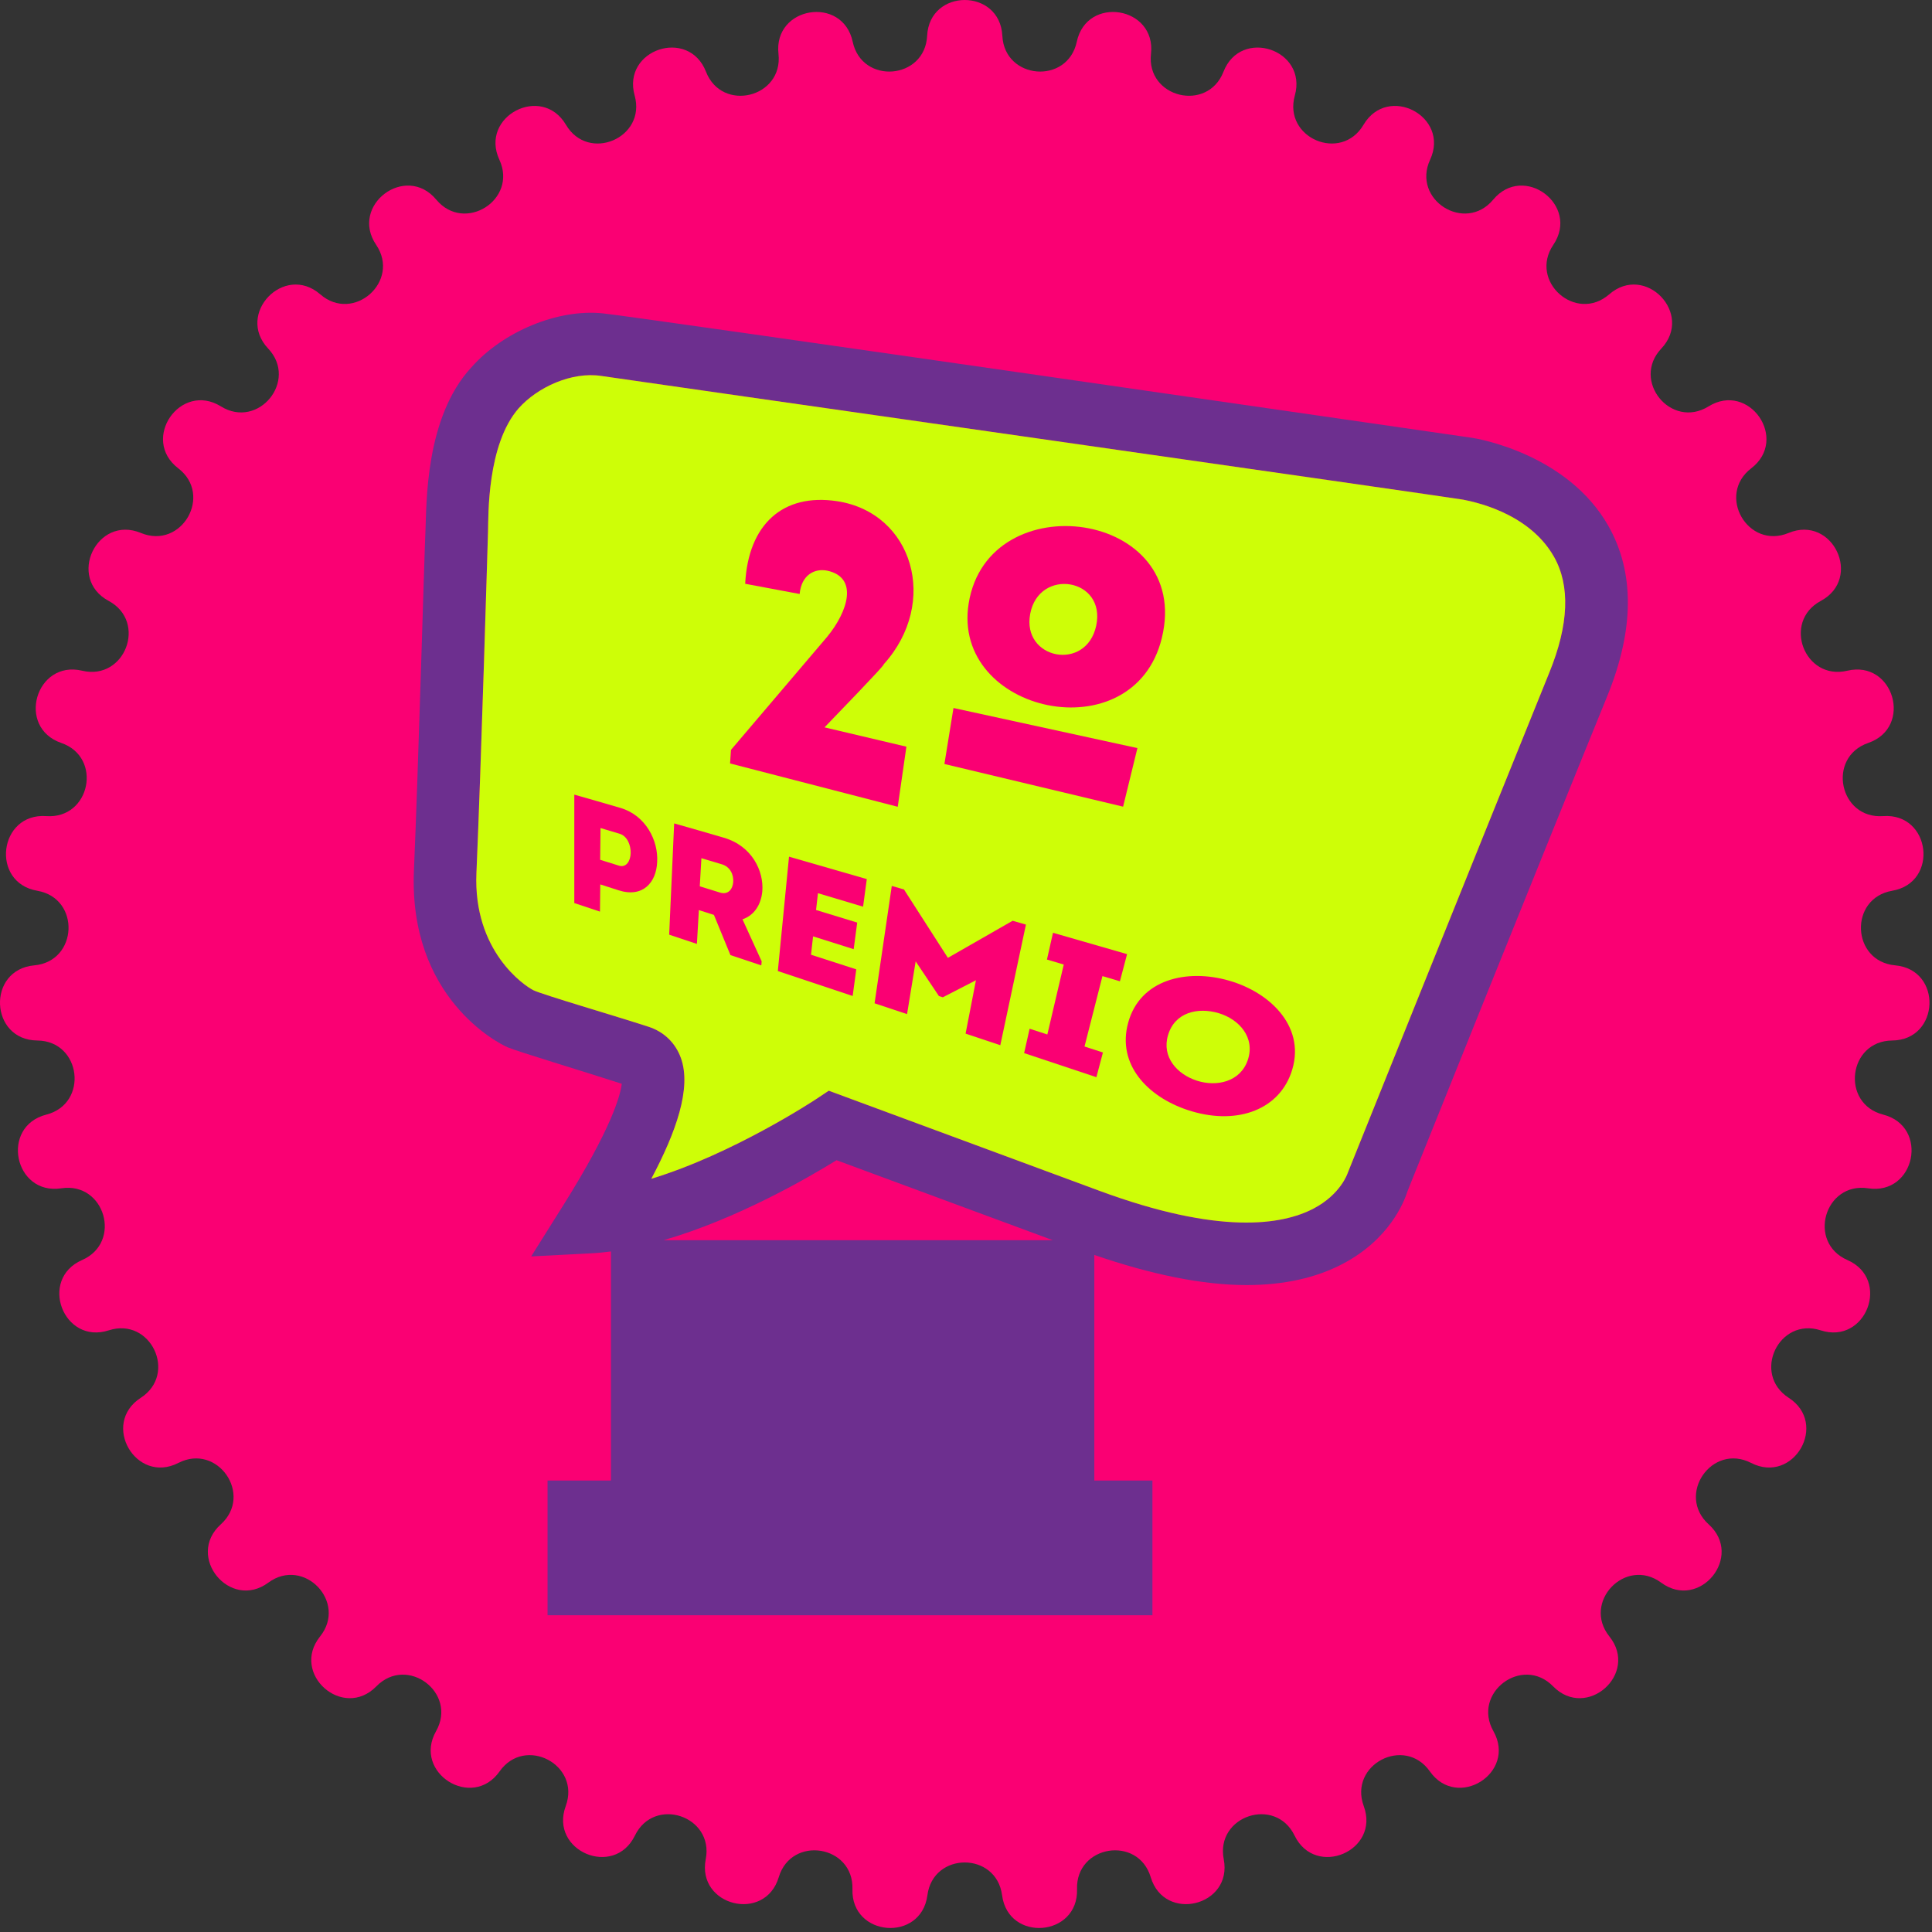 <?xml version="1.0" encoding="UTF-8" standalone="no"?><!DOCTYPE svg PUBLIC "-//W3C//DTD SVG 1.1//EN" "http://www.w3.org/Graphics/SVG/1.1/DTD/svg11.dtd"><svg width="100%" height="100%" viewBox="0 0 186 186" version="1.1" xmlns="http://www.w3.org/2000/svg" xmlns:xlink="http://www.w3.org/1999/xlink" xml:space="preserve" xmlns:serif="http://www.serif.com/" style="fill-rule:evenodd;clip-rule:evenodd;stroke-linejoin:round;stroke-miterlimit:2;"><rect x="0" y="0" width="186" height="186" fill="#333333" stroke="none"/><path d="M96.499,3.445c0.21,4.236 6.277,4.726 7.165,0.578c0.961,-4.497 7.658,-3.409 7.146,1.162c-0.472,4.215 5.438,5.672 6.979,1.72c1.671,-4.285 8.106,-2.136 6.868,2.293c-1.142,4.085 4.457,6.47 6.612,2.817c2.337,-3.961 8.344,-0.808 6.411,3.365c-1.782,3.849 3.362,7.102 6.075,3.841c2.942,-3.535 8.365,0.541 5.788,4.35c-2.376,3.513 2.18,7.549 5.38,4.766l0.001,-0c3.47,-3.017 8.17,1.876 5.015,5.222c-2.91,3.086 0.94,7.801 4.546,5.568c3.91,-2.422 7.763,3.162 4.113,5.958c-3.367,2.58 -0.324,7.851 3.594,6.225c4.247,-1.763 7.156,4.366 3.104,6.541c-3.738,2.006 -1.579,7.698 2.548,6.721c4.476,-1.059 6.363,5.458 2.015,6.954c-4.011,1.381 -2.793,7.345 1.437,7.043l0.001,-0c4.587,-0.327 5.404,6.407 0.872,7.187l0,0.001c-4.18,0.719 -3.935,6.801 0.29,7.181c4.58,0.413 4.307,7.192 -0.292,7.235c-4.241,0.039 -4.975,6.082 -0.866,7.135c4.455,1.142 3.097,7.79 -1.448,7.094l-0.001,-0c-4.192,-0.641 -5.886,5.205 -1.999,6.904c4.214,1.842 1.808,8.186 -2.568,6.77c-4.035,-1.306 -6.645,4.193 -3.081,6.494c3.864,2.494 0.472,8.369 -3.62,6.27c-3.774,-1.936 -7.232,3.073 -4.083,5.915c3.413,3.082 -0.877,8.337 -4.579,5.609c-3.415,-2.517 -7.631,1.873 -4.98,5.184c2.876,3.589 -2.202,8.088 -5.419,4.801c-2.967,-3.032 -7.833,0.625 -5.746,4.318c2.262,4.004 -3.472,7.63 -6.12,3.87l0,-0.001c-2.441,-3.468 -7.831,-0.639 -6.364,3.341c1.591,4.315 -4.651,6.974 -6.661,2.838c-1.854,-3.815 -7.628,-1.888 -6.818,2.276c0.878,4.514 -5.709,6.138 -7.03,1.733c-1.218,-4.063 -7.226,-3.087 -7.094,1.153c0.142,4.596 -6.62,5.142 -7.217,0.582c-0.551,-4.205 -6.638,-4.205 -7.188,-0c-0.597,4.56 -7.359,4.014 -7.217,-0.582c0.132,-4.24 -5.877,-5.216 -7.094,-1.153l-0.001,-0c-1.32,4.405 -7.907,2.781 -7.029,-1.733c0.809,-4.164 -4.964,-6.091 -6.818,-2.276c-2.01,4.136 -8.252,1.477 -6.661,-2.838c1.467,-3.98 -3.923,-6.809 -6.365,-3.341l0,0.001c-2.647,3.76 -8.381,0.134 -6.119,-3.87c2.086,-3.693 -2.78,-7.35 -5.746,-4.318c-3.217,3.287 -8.295,-1.212 -5.42,-4.801c2.652,-3.311 -1.564,-7.701 -4.979,-5.184c-3.702,2.728 -7.993,-2.527 -4.579,-5.609c3.149,-2.842 -0.309,-7.851 -4.083,-5.915c-4.092,2.099 -7.484,-3.776 -3.62,-6.27c3.563,-2.301 0.954,-7.8 -3.081,-6.494l-0.001,-0c-4.375,1.416 -6.781,-4.928 -2.567,-6.77c3.887,-1.699 2.193,-7.545 -2,-6.904c-4.546,0.696 -5.903,-5.952 -1.448,-7.094c4.109,-1.053 3.375,-7.096 -0.866,-7.135c-4.599,-0.043 -4.872,-6.822 -0.292,-7.235c4.225,-0.38 4.47,-6.462 0.29,-7.181l0,-0.001c-4.533,-0.78 -3.715,-7.514 0.872,-7.187c4.231,0.302 5.449,-5.662 1.438,-7.043c-4.348,-1.496 -2.461,-8.013 2.014,-6.954c4.128,0.977 6.286,-4.715 2.549,-6.721c-4.052,-2.175 -1.143,-8.304 3.104,-6.541c3.917,1.626 6.961,-3.645 3.594,-6.225c-3.651,-2.796 0.203,-8.38 4.113,-5.958c3.606,2.233 7.455,-2.482 4.546,-5.568c-3.155,-3.346 1.545,-8.239 5.015,-5.222c3.201,2.783 7.757,-1.253 5.38,-4.766c-2.577,-3.809 2.847,-7.885 5.789,-4.35c2.713,3.261 7.857,0.008 6.075,-3.841c-1.933,-4.173 4.074,-7.326 6.411,-3.365c2.154,3.653 7.754,1.268 6.612,-2.817c-1.238,-4.429 5.197,-6.578 6.868,-2.293c1.541,3.952 7.451,2.495 6.979,-1.72c-0.512,-4.571 6.184,-5.659 7.146,-1.162c0.887,4.148 6.955,3.658 7.165,-0.578c0.228,-4.593 7.012,-4.593 7.24,-0" style="fill:#fa0073;fill-rule:nonzero;"/><path d="M149.162,64.743c-7.21,17.808 -19.416,48.192 -19.416,48.192c-0.005,0.019 -0.67,2.05 -3.29,3.421c-3.02,1.579 -9.052,2.562 -20.644,-1.726l-26.026,-9.624l-1.276,0.848c-0.099,0.066 -7.937,5.238 -15.806,7.631c2.363,-4.447 3.903,-8.723 2.845,-11.638c-0.526,-1.451 -1.63,-2.516 -3.107,-2.997c-3.23,-1.052 -10.212,-3.088 -11.082,-3.514c-0.871,-0.426 -5.819,-3.762 -5.492,-11.294c0.449,-10.323 1.074,-31.488 1.117,-32.916c0.043,-1.428 -0.114,-8.32 2.949,-11.819c1.815,-2.037 5.114,-3.544 7.948,-3.115c2.211,0.335 82.347,11.77 82.986,11.914c0.639,0.143 6.246,1.091 8.74,5.499c1.578,2.79 1.428,6.538 -0.446,11.138m-85.266,54.652c7.062,-2.046 13.85,-5.972 16.641,-7.698l20.811,7.698l-37.452,-0Zm90.955,-68.751c-3.951,-6.984 -12.681,-8.424 -13.093,-8.488c-0.675,-0.096 -79.916,-11.583 -83.683,-11.983c-4.373,-0.471 -9.655,1.765 -12.668,5.166c-4.515,4.845 -4.328,13.234 -4.447,15.802c-0.119,2.568 -0.683,22.869 -1.108,32.64c-0.533,12.251 8.087,16.644 9.011,17.043c0.925,0.399 7.202,2.289 10.997,3.515c-0.131,1.106 -0.971,4.275 -5.645,11.72l-3.076,4.9l5.782,-0.297c0.625,-0.032 1.26,-0.097 1.899,-0.18l0,22.053l-6.103,-0l0,12.969l58.231,-0l0,-12.969l-5.594,-0l0,-21.717c5.521,1.899 10.439,2.9 14.658,2.9c3.56,-0 6.646,-0.677 9.237,-2.032c4.516,-2.362 5.935,-5.977 6.259,-7.011c0.863,-2.153 12.252,-30.534 19.232,-47.664c2.602,-6.388 2.64,-11.895 0.111,-16.367" style="fill:#6d2f8f;fill-rule:nonzero;"/><path d="M79.786,105.005l26.025,9.625c11.593,4.287 17.625,3.304 20.645,1.725c2.62,-1.371 3.284,-3.401 3.289,-3.421c0,0 12.206,-30.383 19.417,-48.192c1.874,-4.6 2.024,-8.347 0.446,-11.138c-2.494,-4.408 -8.102,-5.355 -8.741,-5.499c-0.639,-0.143 -80.775,-11.578 -82.985,-11.913c-2.834,-0.43 -6.133,1.078 -7.948,3.115c-3.064,3.498 -2.907,10.39 -2.949,11.818c-0.043,1.428 -0.668,22.594 -1.117,32.917c-0.328,7.531 4.621,10.868 5.491,11.293c0.871,0.426 7.853,2.463 11.083,3.515c1.477,0.481 2.58,1.545 3.107,2.996c1.058,2.916 -0.482,7.191 -2.845,11.638c7.869,-2.393 15.707,-7.565 15.806,-7.63l1.276,-0.849Z" style="fill:#cefe07;fill-rule:nonzero;"/><path d="M59.595,83.342c0.683,0.213 1.103,-0.436 1.123,-1.215c0.02,-0.769 -0.338,-1.642 -1.06,-1.857l-1.843,-0.551l-0.036,3.056l1.816,0.567Zm-4.305,3.6l0,-10.44c1.469,0.423 2.913,0.823 4.419,1.273c2.473,0.713 3.68,3.165 3.558,5.208c-0.074,1.957 -1.369,3.484 -3.72,2.727l-1.755,-0.565l-0.031,2.62l-2.471,-0.823Z" style="fill:#fa0073;fill-rule:nonzero;"/><path d="M69.311,85.929c0.789,0.245 1.227,-0.322 1.278,-1.014c0.051,-0.697 -0.279,-1.463 -1.094,-1.706l-1.968,-0.588l-0.157,2.706l1.941,0.602Zm4.018,6.624l-0.035,0.387l-2.973,-0.991l-1.589,-3.869l-1.449,-0.463l-0.189,3.257l-2.67,-0.89l0.48,-10.712c1.594,0.459 3.161,0.894 4.78,1.378c2.704,0.779 3.876,3.21 3.704,5.182c-0.126,1.258 -0.767,2.29 -1.906,2.673l1.847,4.048Z" style="fill:#fa0073;fill-rule:nonzero;"/><path d="M83.091,87.289l-4.344,-1.298l-0.183,1.618l3.962,1.21l-0.34,2.561l-3.908,-1.234l-0.2,1.77l4.358,1.407l-0.347,2.564l-7.205,-2.401l1.078,-11.01l7.487,2.158l-0.358,2.655Z" style="fill:#fa0073;fill-rule:nonzero;"/><path d="M97.49,88.645l1.28,0.369l-2.466,11.61l-3.343,-1.114l0.997,-5.139l-3.191,1.643l-0.376,-0.122l-2.236,-3.337l-0.829,5.077l-3.128,-1.042l1.657,-11.297l1.173,0.338l4.228,6.584l6.234,-3.57Z" style="fill:#fa0073;fill-rule:nonzero;"/><path d="M106.183,101.327l-0.629,2.379l-6.959,-2.319l0.529,-2.348l1.707,0.554l1.58,-6.733l-1.618,-0.482l0.582,-2.576l7.132,2.055l-0.69,2.615l-1.681,-0.501l-1.727,6.781l1.774,0.575Z" style="fill:#fa0073;fill-rule:nonzero;"/><path d="M115.227,104.04c1.872,0.605 4.18,0.142 4.902,-1.99c0.737,-2.181 -0.849,-3.926 -2.799,-4.509c-2.013,-0.601 -4.232,-0.084 -4.881,2.118c-0.62,2.103 0.866,3.763 2.778,4.381m-0.914,2.816c-3.832,-1.28 -6.8,-4.372 -5.702,-8.391c1.141,-4.176 5.634,-5.228 9.71,-4.057c4.121,1.184 7.523,4.636 5.964,8.936c-1.322,3.647 -5.452,5.022 -9.972,3.512" style="fill:#fa0073;fill-rule:nonzero;"/><path d="M76.984,57.185l-5.243,-0.983c0.29,-5.735 3.646,-8.732 8.828,-7.954c7.345,1.103 9.867,9.759 4.519,15.694c-0.01,0.077 -0.114,0.294 -5.708,6.084l7.882,1.859l-0.834,5.787l-16.142,-4.173l0.089,-1.307l9.248,-10.873c2.044,-2.482 3.017,-5.724 0.033,-6.376c-1.197,-0.253 -2.501,0.374 -2.672,2.242" style="fill:#fa0073;fill-rule:nonzero;"/><path d="M105.534,60.243c0.986,-4.582 -5.513,-5.638 -6.355,-1.14c-0.819,4.377 5.396,5.594 6.355,1.14m-13.74,7.918l17.709,3.86l-1.379,5.639l-17.203,-4.108l0.873,-5.391Zm1.464,-10.075c1.874,-11.626 21.589,-8.954 18.595,3.338c-2.707,11.115 -20.3,7.243 -18.595,-3.338" style="fill:#fa0073;fill-rule:nonzero;"/></svg>